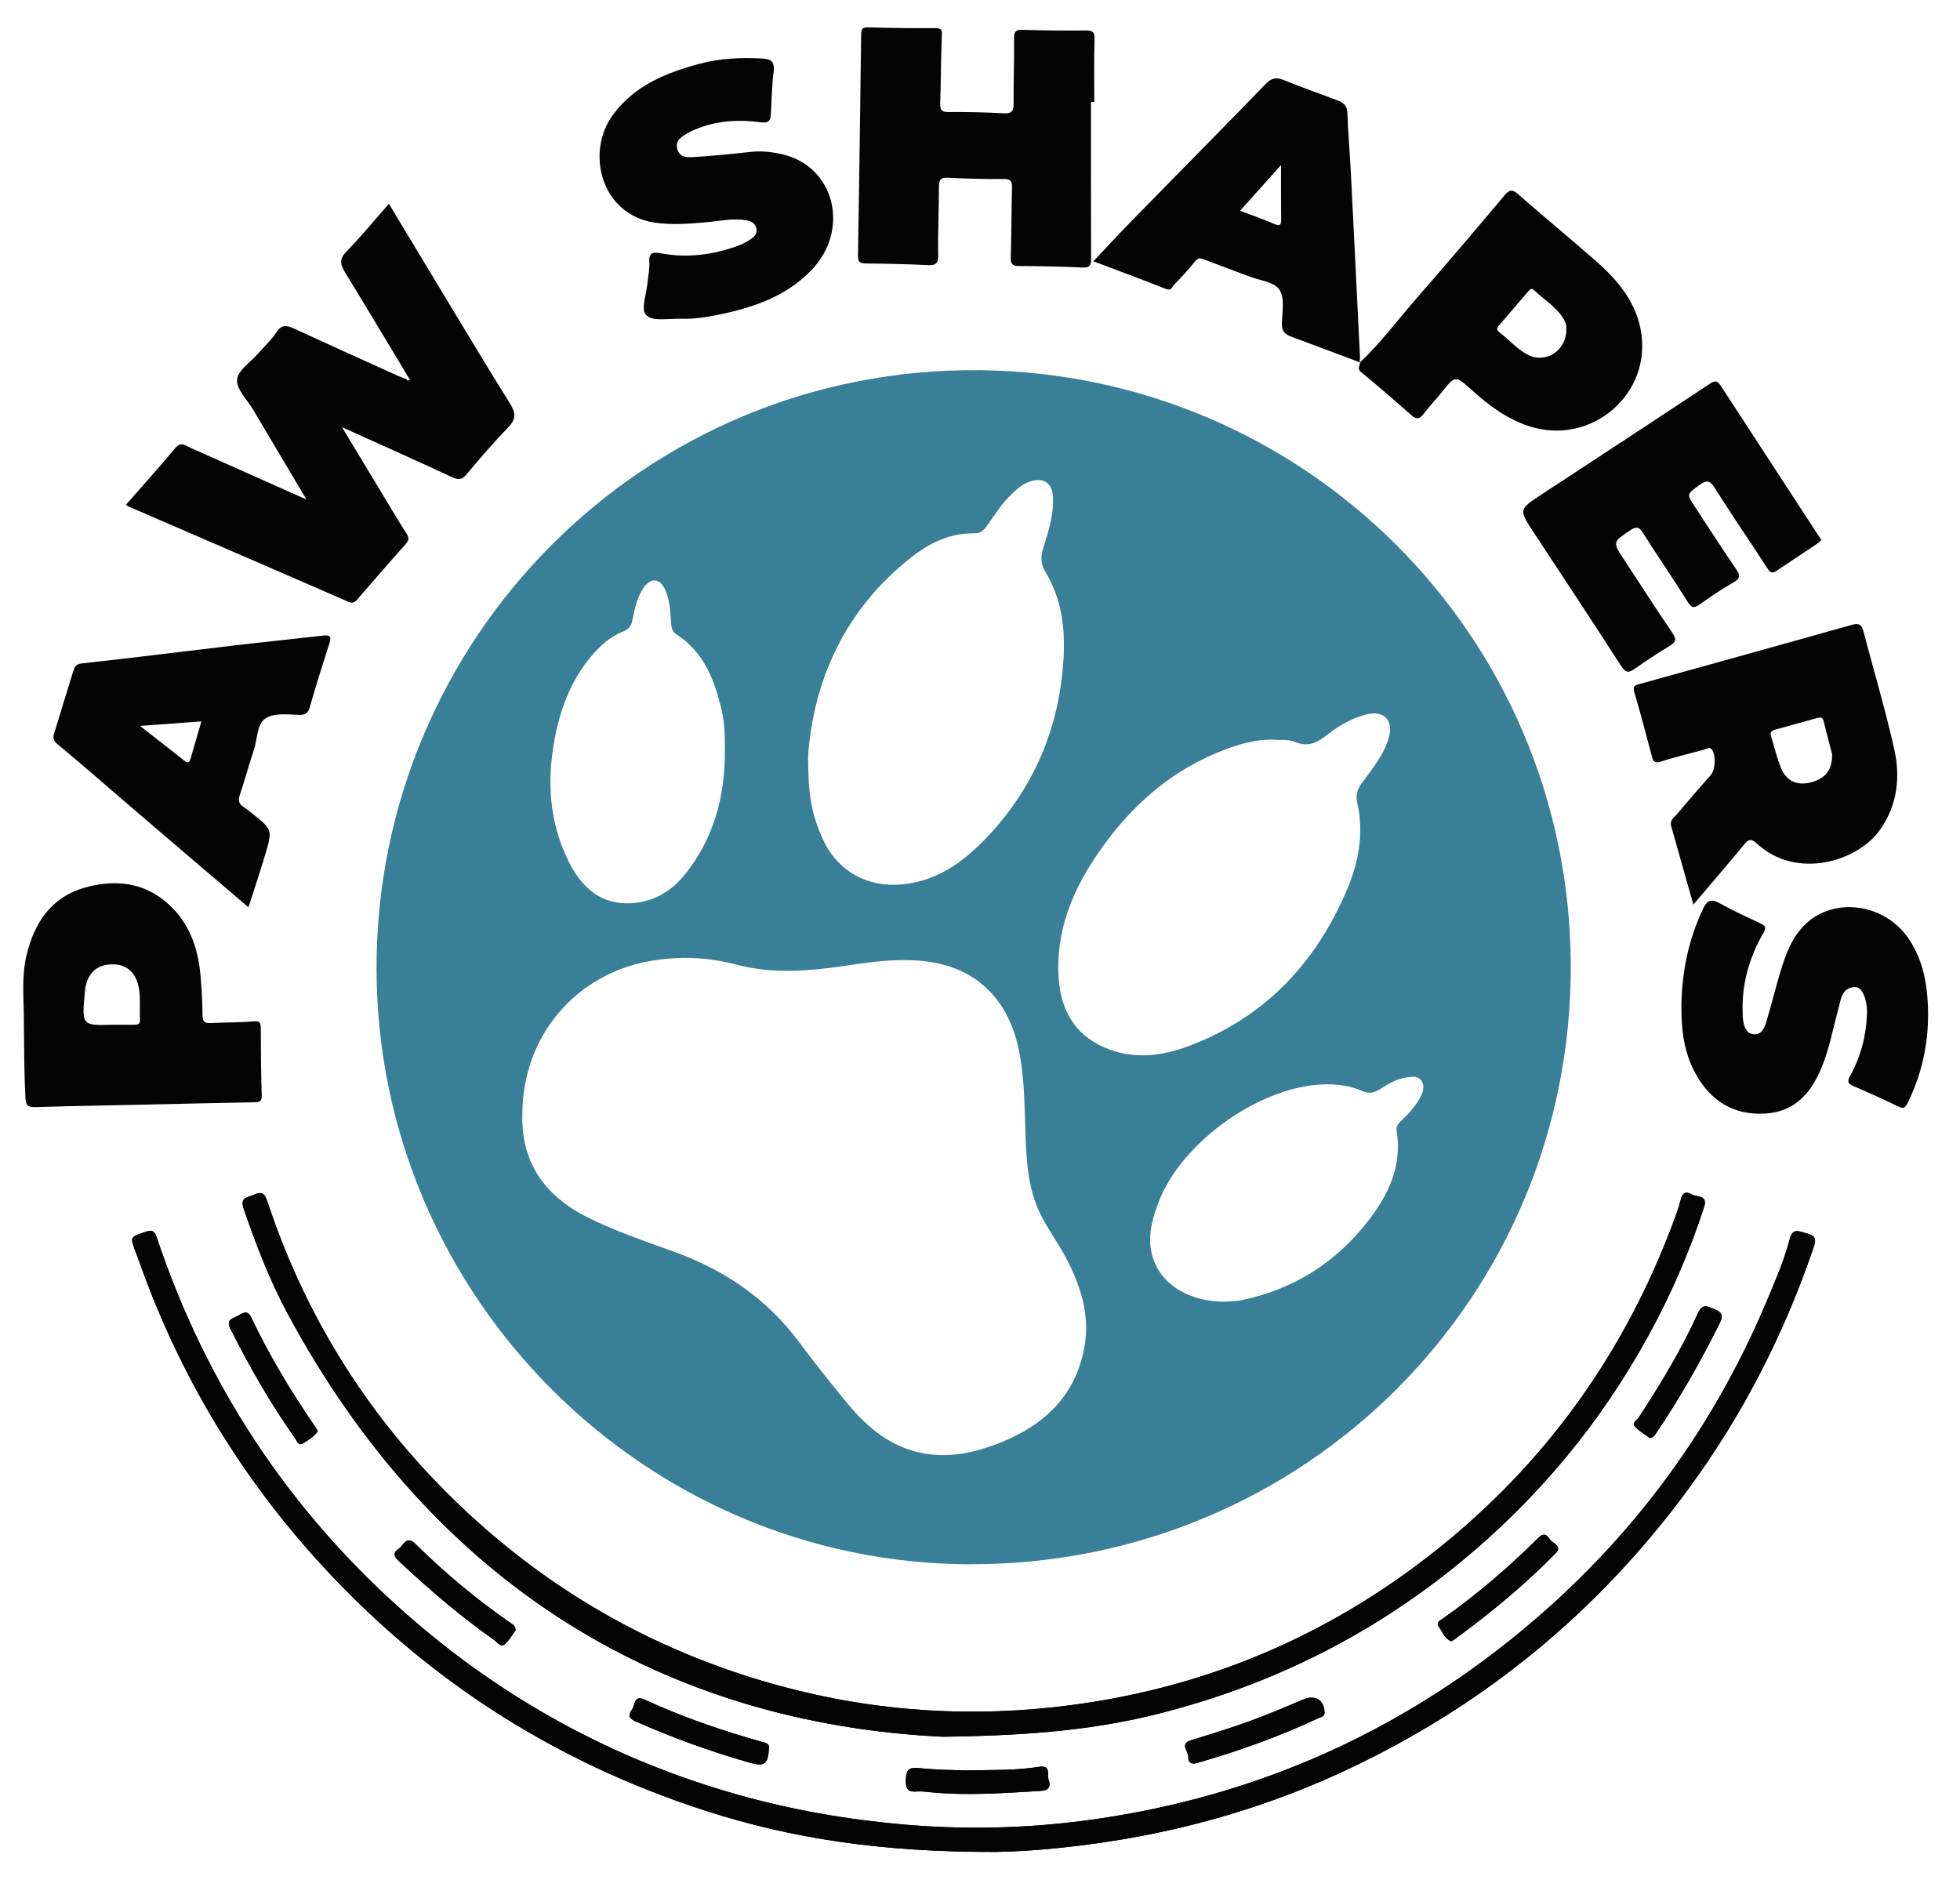 <?xml version="1.0" encoding="UTF-8"?>
<svg xmlns="http://www.w3.org/2000/svg" id="Layer_1" data-name="Layer 1" viewBox="0 0 422.57 406.89">
  <defs>
    <style>
      .cls-1 {
        fill: #397f98;
      }

      .cls-1, .cls-2 {
        stroke-width: 0px;
      }

      .cls-2 {
        fill: #040404;
      }
    </style>
  </defs>
  <path class="cls-1" d="M209.5,337.27c-70.49.03-128.21-57.82-128.32-128.36-.12-71.14,57.68-129.85,130.1-129.09,69.97.74,127.09,57.14,127.37,128.21.28,71.72-57.4,129.2-129.14,129.23ZM112.61,240.24c-.28,10.16,4.64,17.47,13.93,22.16,6.19,3.12,12.75,5.27,19.22,7.65,10.67,3.92,19.62,10.07,26.47,19.24,3.43,4.6,6.99,9.11,10.66,13.52,4.29,5.15,9.33,9.27,16.18,10.54,5.23.97,10.29.02,15.17-1.76,10.07-3.66,17.5-10,19.54-21.05,1.3-7.02-.83-13.52-4.12-19.65-1.69-3.14-3.85-6.05-5.41-9.25-2.75-5.67-2.99-11.86-3.19-18.03-.18-5.57-.23-11.17-1.28-16.66-2.12-11.15-8.92-18.05-19.47-19.58-5.89-.86-11.79-.08-17.65.8-8.01,1.19-15.96,1.92-24-.22-5.97-1.59-12.12-1.83-18.31-.78-16.23,2.76-27.73,16.24-27.73,33.06ZM274.69,159.49c-3.84-.15-7.44.92-10.95,2.27-10.15,3.9-18.27,10.56-24.78,19.13-6.67,8.78-11.42,18.43-10.73,29.85.41,6.74,3.29,12.19,9.78,15.06,6.1,2.7,12.3,1.97,18.26-.26,16.37-6.13,27.41-17.86,34.14-33.72,2.49-5.88,3.69-12.15,2.24-18.56-.39-1.75-.12-2.94.9-4.34,2.29-3.15,4.87-6.19,5.91-10.05,1-3.74-1.25-5.81-5.02-4.8-3.2.86-5.99,2.53-8.54,4.53-2.11,1.65-4.06,2.53-6.78,1.33-1.29-.57-2.95-.31-4.44-.43ZM174.22,163.2c.02,8.49.76,12.16,3.03,17.41,2.82,6.51,8.68,10.32,15.75,10.15,8.48-.21,14.77-4.86,20.18-10.66,9.07-9.71,14.36-21.33,15.81-34.55.84-7.61.6-15.21-3.49-22.04-1.12-1.86-1.21-3.35-.59-5.31,1.15-3.64,2.33-7.32,2.09-11.23-.17-2.81-1.92-3.98-4.63-3.25-1.59.43-2.79,1.45-3.95,2.52-2.22,2.05-3.87,4.57-5.56,7.03-.71,1.03-1.43,1.75-2.79,1.72-5.07-.09-9.44,1.94-13.31,4.95-14.88,11.54-21.47,27.24-22.54,43.25ZM264.33,280.64c.35-.02,1.27-.08,2.18-.15.41-.03.83-.09,1.23-.17,11.1-2.33,20.15-8.01,27.11-16.93,4.46-5.72,7.5-11.98,6.26-19.56-.18-1.09.44-1.66,1.13-2.31,1.51-1.43,2.9-2.97,3.91-4.82.67-1.23,1.11-2.59.24-3.76-.85-1.15-2.29-.76-3.5-.57-2.02.32-3.72,1.41-5.4,2.47-1.3.82-2.39,1.02-3.9.34-2.36-1.05-4.94-1.4-7.54-1.39-13.9.02-31.36,12.3-36.32,25.54-1.54,4.12-2.59,8.27-.91,12.6,2.08,5.39,7.97,8.81,15.52,8.73ZM156.28,161.94c0-2.84.02-5.67-.61-8.45-1.51-6.61-3.76-12.8-9.83-16.72-1.01-.65-1.08-1.53-1.15-2.57-.16-2.41-.28-4.85-1.3-7.08-1.15-2.53-3.18-2.63-4.7-.3-1.34,2.06-1.87,4.44-2.33,6.8-.25,1.29-.76,2.04-2,2.52-2.78,1.08-4.93,3.05-6.83,5.29-4.38,5.15-6.7,11.27-7.93,17.79-1.73,9.13-1.21,18.09,3.01,26.54,3.36,6.73,8.1,9.61,14.42,8.9,4.44-.5,8-2.79,10.72-6.22,6.16-7.75,8.57-16.76,8.53-26.52Z"></path>
  <g>
    <path class="cls-2" d="M88.05,81.34c-4.56-7.57-9.09-15.16-13.7-22.69-1.04-1.69-1.2-2.87.38-4.47,3.14-3.19,5.97-6.68,9.11-10.25,4.57,7.58,9.02,14.98,13.48,22.36,4.19,6.93,8.36,13.88,12.66,20.75,1.22,1.95,1.31,3.33-.4,5.09-3.12,3.21-6.05,6.63-8.93,10.06-.99,1.19-1.69,1.4-3.16.71-7.67-3.59-15.41-7.02-23.75-10.79,2.81,4.66,5.31,8.8,7.81,12.94,2.01,3.32,3.97,6.67,6.06,9.94.6.94.6,1.49-.15,2.33-3.44,3.83-6.79,7.74-10.18,11.62-.57.65-.95,1.35-2.21.8-15.78-6.9-31.59-13.71-47.4-20.55-.14-.06-.24-.18-.5-.38,3.56-4.07,7.17-8.07,10.62-12.21,1.2-1.43,2.13-.56,3.2-.09,8.19,3.65,16.38,7.31,25.08,11.19-3.98-6.7-7.7-12.96-11.42-19.24-1.3-2.2-3.68-4.49-3.54-6.6.13-1.98,2.94-3.79,4.58-5.67,1.31-1.5,2.81-2.89,3.89-4.54,1.07-1.63,2.12-1.58,3.67-.87,7.56,3.49,15.15,6.91,22.74,10.34.52.24,1.08.4,1.62.6.16.44.48.31.79.21-.11-.2-.23-.4-.34-.61Z"></path>
    <path class="cls-2" d="M365.09,195.06c-1.69-5.97-3.26-11.49-4.81-17.02-.33-1.19.7-1.81,1.29-2.51,2.39-2.88,4.87-5.67,7.32-8.5.97-1.12,1.07-4.28.19-5.41-.54-.69-1.04-.16-1.55-.03-3.18.86-6.39,1.64-9.53,2.63-1.21.38-1.55-.01-1.82-1.01-1.24-4.61-2.43-9.25-3.79-13.83-.4-1.36-.06-1.59,1.19-1.93,15.25-4.2,30.49-8.47,45.72-12.74,1.22-.34,2.02-.2,2.39,1.2,2.24,8.53,4.77,17,6.7,25.61,1.35,5.98.71,11.92-2.93,17.21-4.87,7.09-18.16,11.02-26.67,3.16-1.25-1.16-1.82-.93-2.77.21-3.49,4.21-7.05,8.36-10.94,12.94ZM394.99,162.58c-.52-1.99-1.2-4.54-1.82-7.1-.24-.99-.83-.82-1.51-.63-2.94.82-5.89,1.61-8.82,2.44-.64.18-1.33.39-1.04,1.34.73,2.36,1.27,4.79,2.22,7.06,1.16,2.76,3.49,3.73,6.3,3.02,3.16-.79,4.72-2.63,4.68-6.12Z"></path>
    <path class="cls-2" d="M235.21,21.99c0,11.24-.02,22.47.03,33.71,0,1.42-.18,2.06-1.86,1.98-4.57-.23-9.14-.3-13.72-.32-1.48,0-1.79-.54-1.74-1.92.15-4.99.13-9.99.27-14.99.04-1.35-.25-1.87-1.74-1.86-3.99.03-7.98-.06-11.97-.26-1.51-.07-2.05.29-2.05,1.87,0,4.91-.25,9.83-.15,14.74.04,2-.65,2.31-2.39,2.22-4.4-.22-8.81-.31-13.22-.35-1.26-.01-1.71-.31-1.69-1.68.27-15.9.49-31.79.68-47.69.01-1.16.25-1.58,1.51-1.54,4.83.14,9.66.21,14.49.17,1.5-.01,1.44.55,1.39,1.75-.2,4.82-.18,9.66-.34,14.48-.04,1.36.28,1.87,1.75,1.86,3.99-.02,7.99.05,11.97.27,1.73.1,2.11-.51,2.1-2.1-.03-4.66.15-9.33.1-13.99-.02-1.52.36-1.97,1.93-1.91,4.49.16,8.99.19,13.49.14,1.49-.02,1.98.31,1.93,1.92-.14,4.49-.05,8.99-.05,13.49-.24,0-.48,0-.72,0Z"></path>
    <path class="cls-2" d="M392.7,116.42c-.27.25-.53.55-.85.76-2.95,1.98-5.93,3.93-8.88,5.92-1.05.71-1.44.19-2.02-.71-3.68-5.69-7.54-11.26-11.13-17-1.1-1.77-1.78-2.04-3.49-.77-2.66,1.97-2.75,1.85-.89,4.68,2.95,4.49,5.86,9,8.88,13.44.89,1.31.92,1.97-.59,2.83-2.51,1.42-4.92,3.06-7.27,4.74-1.23.88-1.77.79-2.61-.56-3.11-4.98-6.45-9.81-9.58-14.77-.86-1.36-1.44-1.56-2.81-.64-3.8,2.57-3.83,2.49-1.26,6.4,3.45,5.24,6.82,10.55,10.37,15.72.99,1.44.72,2.02-.64,2.83-2.54,1.53-5.02,3.17-7.45,4.88-1.32.93-1.97.98-2.99-.6-6.2-9.67-12.57-19.23-18.87-28.84-3.19-4.86-3.19-4.89,1.72-8.11,12.08-7.94,24.19-15.85,36.23-23.84,1.08-.72,1.64-.8,2.35.29,7.04,10.81,14.09,21.61,21.13,32.41.18.28.37.55.63.94Z"></path>
    <path class="cls-2" d="M293.12,78.22c4.59-4.3,8.31-9.36,12.43-14.07,6.39-7.3,12.65-14.7,18.9-22.12,1.12-1.33,1.77-1.1,2.96-.06,5.48,4.81,11.12,9.45,16.61,14.26,4.55,3.99,8.46,8.54,9.68,14.69,2.74,13.87-10.54,25.38-24.06,20.96-4.77-1.56-8.66-4.47-12.32-7.77-3.57-3.22-3.55-3.21-6.5.48-1.29,1.62-2.75,3.11-4,4.76-.81,1.06-1.49,1.06-2.42.25-3.64-3.16-7.25-6.35-10.97-9.39-.97-.8-.15-1.39-.22-2.07l-.08.08ZM337.7,71.05c.07-.59-.07-1.37-.5-2.13-1.58-2.75-4.33-4.3-6.52-6.41-.55-.52-.88-.05-1.2.32-2.11,2.45-4.2,4.91-6.32,7.35-.47.55-.54.99.07,1.45,2.06,1.53,3.74,3.55,6.01,4.79,3.86,2.1,8.44-.69,8.46-5.36Z"></path>
    <path class="cls-2" d="M293.2,78.14c-4.93-1.85-9.86-3.73-14.8-5.55-1.39-.51-2.1-1.21-2.04-2.87.09-2.48.65-5.51-.53-7.29-1.09-1.64-4.2-1.95-6.43-2.8-3.23-1.24-6.5-2.39-9.71-3.67-.91-.36-1.43-.37-2.1.47-1.4,1.75-2.93,3.39-4.48,5.01-.42.43-.58,1.32-1.71.87-5.1-2.03-10.26-3.92-15.67-5.97,2.9-3.07,5.58-5.99,8.35-8.82,9.6-9.82,19.27-19.58,28.83-29.45,1.24-1.28,2.26-1.45,3.84-.82,3.82,1.54,7.69,2.95,11.56,4.37,1.35.5,2.14,1.17,2.19,2.81.12,4.07.5,8.13.71,12.19.69,13.45,1.34,26.9,2,40.35.02.41-.05.83-.07,1.24,0,0,.08-.08.08-.08ZM276.2,35.57c-3.13,3.5-5.93,6.62-8.84,9.87,2.6.99,5.02,1.82,7.35,2.84,1.37.6,1.52.1,1.5-1.1-.04-3.66-.02-7.33-.02-11.61Z"></path>
    <path class="cls-2" d="M5.14,219.62c.03-3.85-.56-8.69.54-13.47,1.66-7.18,5.38-12.79,12.8-14.83,7.11-1.96,13.76-.84,19.03,4.79,3.66,3.91,5.21,8.8,5.7,14.03.27,2.9.44,5.81.45,8.72,0,1.5.54,1.79,1.88,1.72,2.99-.17,6-.09,8.98-.37,1.37-.13,1.72.12,1.71,1.47,0,4.83.05,9.66.2,14.49.04,1.29-.42,1.47-1.55,1.49-7.49.12-14.97.31-22.46.48-8.24.18-16.47.3-24.71.56-1.73.05-2.16-.39-2.24-2.14-.27-5.32-.25-10.65-.33-16.94ZM24.14,220.94c1.58,0,3.16,0,4.74,0,.7,0,1.36-.03,1.3-1.03-.15-2.56.26-5.16-.43-7.69-.77-2.85-2.7-4.34-5.61-4.3-3.42.04-5.48,2.1-5.83,5.85-.7,7.31-.65,7.38,5.83,7.17Z"></path>
    <path class="cls-2" d="M53.56,195.61c-8.49-7.24-16.89-14.4-25.27-21.58-5.3-4.53-10.53-9.15-15.91-13.59-1.01-.83-.96-1.48-.67-2.42,1.35-4.41,2.68-8.82,4.06-13.22.28-.89.48-1.61,1.89-1.77,10.96-1.19,21.89-2.58,32.84-3.87,6.34-.74,12.7-1.38,19.04-2.11,1.4-.16,2.04-.02,1.49,1.67-1.49,4.54-2.9,9.11-4.23,13.7-.37,1.3-1.01,1.77-2.29,1.72-2.5-.1-5.45-.47-7.31.78-1.86,1.26-1.68,4.44-2.46,6.76-1.08,3.2-1.94,6.48-3.03,9.67-.42,1.24-.21,2.02.86,2.69.56.35,1.08.77,1.6,1.19,4.57,3.63,4.61,3.65,3.01,9.02-1.12,3.77-2.38,7.51-3.61,11.35ZM30.2,156.52c3.56,2.79,6.61,5.16,9.64,7.56.65.52,1.01.29,1.2-.38.78-2.63,1.54-5.27,2.38-8.16-4.43.33-8.52.63-13.23.97Z"></path>
    <path class="cls-2" d="M146.9,68.73c-3.2-.05-6.39.66-7.69-.92-1.03-1.26.15-4.34.36-6.62.14-1.57.52-3.15.42-4.7-.16-2.29,1.15-2.12,2.6-1.85,5.61,1.02,11.05.31,16.37-1.59,1-.36,1.98-.87,2.86-1.46.75-.5,1.48-1.19,1.27-2.26-.22-1.12-1.05-1.63-2.12-1.82-3-.53-5.95.17-8.92.43-3.65.32-7.32.59-10.94.05-11.52-1.72-14.92-15.15-8.97-23.22,4.73-6.42,11.6-9.15,18.93-11.08,4.29-1.13,8.69-1.3,13.12-1.08,1.8.09,2.91.47,2.61,2.75-.4,3.04-.41,6.13-.61,9.19-.09,1.34-.3,2.07-2.18,1.82-4.54-.62-9.11-.41-13.48,1.29-.77.3-1.55.6-2.24,1.02-1.27.76-2.73,1.52-2.28,3.38.47,1.95,2.22,1.89,3.65,1.8,4.06-.26,8.12-.66,12.16-1.11,2.36-.26,4.69,0,6.92.53,11.17,2.65,14.57,16.11,6.31,24.85-5.18,5.48-11.92,7.93-19.07,9.5-3.25.71-6.53,1.23-9.07,1.08Z"></path>
    <path class="cls-2" d="M362.5,217.07c.08-7.4,1.51-14.49,4.72-21.22.9-1.89,1.82-2.05,3.57-1.08,2.82,1.57,5.77,2.91,8.69,4.29,1.08.51,1.44.81.69,2.12-3.04,5.27-4.67,10.97-4.46,17.11.02.5,0,1.01.07,1.5.22,1.43.57,2.98,2.24,3.2,1.6.21,2.34-1.19,2.73-2.47,1.07-3.55,1.95-7.15,3.01-10.71,1.24-4.16,2.71-8.28,6.18-11.17,6.35-5.29,16.61-3.48,21.47,3.62,2.57,3.75,3.72,7.94,4.1,12.37.7,8.12-.62,15.89-4.26,23.24-.49,1-.89,1.23-1.98.7-3.19-1.56-6.44-2.99-9.69-4.42-1.07-.47-1.42-.91-.75-2.1,2.3-4.12,3.49-8.58,3.68-13.3.13-3.07-.97-5.99-2.55-5.94-2.99.1-3.09,2.84-3.65,4.88-1.15,4.14-1.91,8.38-3.54,12.38-2.28,5.61-5.86,9.7-12.35,10.03-6.74.34-11.63-2.76-14.85-8.59-2.49-4.5-3.1-9.41-3.06-14.45Z"></path>
  </g>
  <g>
    <g>
      <path class="cls-2" d="M214.58,399.29c-24.36.06-43.72-2.83-62.51-8.9-32.83-10.6-60.89-28.69-84.01-54.38-16.56-18.4-29.05-39.23-37.5-62.49-.42-1.17-.83-2.34-1.28-3.5-1.29-3.36-1.26-3.28,2.06-4.42,1.44-.5,1.98-.22,2.47,1.25,10.61,31.7,28.41,58.7,53.44,80.83,21,18.57,45.02,31.75,72.06,39.34,11.71,3.28,23.6,5.33,35.75,6.38,12.86,1.11,25.66.83,38.38-.81,34.33-4.44,65.19-17.39,92.23-39.04,24.56-19.66,43.05-44.03,55.27-73.09,1.83-4.36,3.72-8.71,4.92-13.29.65-2.5,1.95-1.7,3.53-1.28,1.65.43,2.34.92,1.69,2.84-6.38,18.79-15.29,36.25-27.04,52.26-19.45,26.51-44.09,46.75-73.85,60.67-14.03,6.57-28.7,11.25-43.95,14.16-11.98,2.29-24.04,3.4-31.63,3.47Z"></path>
      <path class="cls-2" d="M208.47,381.71c5.64-.11,10.57.02,15.42-.75,2.85-.46,1.79,1.64,2.19,2.76.52,1.47.07,2.3-1.68,2.41-7.89.46-15.77,1.07-23.67.3-.99-.1-2-.25-2.98-.17-1.93.16-2.54-.47-2.46-2.53.09-2.25.74-2.76,2.95-2.51,3.63.4,7.3.39,10.23.51Z"></path>
      <path class="cls-2" d="M68.54,308.58c-.9,1.25-2.12,2-3.32,2.67-.93.52-1.22-.6-1.6-1.13-5.27-7.49-9.82-15.41-13.93-23.59-1.02-2.04.38-2.21,1.48-2.77,1.04-.53,2.1-1.58,3.01.32,3.9,8.2,8.56,15.95,13.7,23.43.23.33.42.68.66,1.07Z"></path>
      <path class="cls-2" d="M355.71,310.06c-1.02-.76-2.3-1.46-3.22-2.48-.74-.83.47-1.42.87-2.04,4.71-7.23,9.18-14.6,12.74-22.47.97-2.15,2.12-1.34,3.5-.81,1.5.57,2.03,1.28,1.21,2.93-4.06,8.19-8.56,16.13-13.68,23.7-.31.46-.58,1.03-1.43,1.18Z"></path>
      <path class="cls-2" d="M285.56,369.14c.12.95-.72,1.02-1.26,1.28-8.49,3.99-17.29,7.13-26.31,9.72-1.3.37-1.86-.35-1.79-1.32.08-1.2-2.02-2.81.63-3.63,4.19-1.29,8.39-2.58,12.51-4.07,3.97-1.44,7.86-3.1,11.76-4.74,2.42-1.02,4.42.17,4.46,2.77Z"></path>
      <path class="cls-2" d="M165.77,377.07c-.16,3.3-1.02,3.87-4.12,2.98-8.45-2.41-16.69-5.38-24.73-8.96-2.06-.92-.95-1.89-.49-2.84.49-1,.43-2.79,2.6-1.78,8.14,3.76,16.6,6.65,25.22,9.09.78.22,1.74.27,1.52,1.51Z"></path>
      <path class="cls-2" d="M111.16,351.49c-.68.91-1.33,2.14-2.3,2.99-.92.8-1.63-.4-2.29-.86-7.29-5.13-14.05-10.9-20.55-17.01-1.07-1-1.43-1.77-.08-2.67,1.1-.73,1.63-3.04,3.69-1,6.34,6.27,13.18,11.95,20.51,17.03.46.32,1.03.59,1.01,1.53Z"></path>
      <path class="cls-2" d="M203.56,374.47c-59.86-2.82-109.84-32.29-141.59-91.32-3.86-7.18-6.76-14.78-9.42-22.49-.89-2.59.83-2.44,2.18-3.06,1.53-.7,2.29-.46,2.87,1.3,8.89,26.99,23.99,49.97,45.07,68.97,17.87,16.1,38.38,27.58,61.47,34.48,20.7,6.19,41.82,8.07,63.21,5.72,31.9-3.51,60.33-15.56,85.06-36.08,22.13-18.37,38.08-41.17,48.2-68.07.64-1.71,1.29-3.43,1.73-5.2.38-1.53,1.07-1.97,2.43-1.19,1.13.65,3.5.04,2.62,2.76-3.12,9.58-7.12,18.78-11.96,27.62-10.28,18.76-23.67,34.95-40.16,48.57-19.29,15.93-41.15,26.85-65.36,32.97-13.03,3.29-26.34,4.73-46.35,5Z"></path>
      <path class="cls-2" d="M312.88,353.88c-1.43-.55-1.84-2.03-2.67-3.12-.7-.92.22-1.34.77-1.73,7.45-5.21,14.29-11.13,20.74-17.51,1.08-1.07,1.78-.64,2.37.3.6.95,2.88,1.46,1.3,3.08-6.7,6.84-14.09,12.91-21.81,18.57-.2.15-.43.25-.7.41Z"></path>
    </g>
    <g>
      <path class="cls-2" d="M214.58,399.29c-24.36.06-43.72-2.83-62.51-8.9-32.83-10.6-60.89-28.69-84.01-54.38-16.56-18.4-29.05-39.23-37.5-62.49-.42-1.17-.83-2.34-1.28-3.5-1.29-3.36-1.26-3.28,2.06-4.42,1.44-.5,1.98-.22,2.47,1.25,10.61,31.7,28.41,58.7,53.44,80.83,21,18.57,45.02,31.75,72.06,39.34,11.71,3.28,23.6,5.33,35.75,6.38,12.86,1.11,25.66.83,38.38-.81,34.33-4.44,65.19-17.39,92.23-39.04,24.56-19.66,43.05-44.03,55.27-73.09,1.83-4.36,3.72-8.71,4.92-13.29.65-2.5,1.95-1.7,3.53-1.28,1.65.43,2.34.92,1.69,2.84-6.38,18.79-15.29,36.25-27.04,52.26-19.45,26.51-44.09,46.75-73.85,60.67-14.03,6.57-28.7,11.25-43.95,14.16-11.98,2.29-24.04,3.4-31.63,3.47Z"></path>
      <path class="cls-2" d="M208.47,381.71c5.64-.11,10.57.02,15.42-.75,2.85-.46,1.79,1.64,2.19,2.76.52,1.47.07,2.3-1.68,2.41-7.89.46-15.77,1.07-23.67.3-.99-.1-2-.25-2.98-.17-1.93.16-2.54-.47-2.46-2.53.09-2.25.74-2.76,2.95-2.51,3.63.4,7.3.39,10.23.51Z"></path>
      <path class="cls-2" d="M68.54,308.58c-.9,1.25-2.12,2-3.32,2.67-.93.52-1.22-.6-1.6-1.13-5.27-7.49-9.82-15.41-13.93-23.59-1.02-2.04.38-2.21,1.48-2.77,1.04-.53,2.1-1.58,3.01.32,3.9,8.2,8.56,15.95,13.7,23.43.23.33.42.68.66,1.07Z"></path>
      <path class="cls-2" d="M355.71,310.06c-1.02-.76-2.3-1.46-3.22-2.48-.74-.83.47-1.42.87-2.04,4.71-7.23,9.18-14.6,12.74-22.47.97-2.15,2.12-1.34,3.5-.81,1.5.57,2.03,1.28,1.21,2.93-4.06,8.19-8.56,16.13-13.68,23.7-.31.46-.58,1.03-1.43,1.18Z"></path>
      <path class="cls-2" d="M285.56,369.14c.12.95-.72,1.02-1.26,1.28-8.49,3.99-17.29,7.13-26.31,9.72-1.3.37-1.86-.35-1.79-1.32.08-1.2-2.02-2.81.63-3.63,4.19-1.29,8.39-2.58,12.51-4.07,3.97-1.44,7.86-3.1,11.76-4.74,2.42-1.02,4.42.17,4.46,2.77Z"></path>
      <path class="cls-2" d="M165.77,377.07c-.16,3.3-1.02,3.87-4.12,2.98-8.45-2.41-16.69-5.38-24.73-8.96-2.06-.92-.95-1.89-.49-2.84.49-1,.43-2.79,2.6-1.78,8.14,3.76,16.6,6.65,25.22,9.09.78.22,1.74.27,1.52,1.51Z"></path>
      <path class="cls-2" d="M111.16,351.49c-.68.91-1.33,2.14-2.3,2.99-.92.8-1.63-.4-2.29-.86-7.29-5.13-14.05-10.9-20.55-17.01-1.07-1-1.43-1.77-.08-2.67,1.1-.73,1.63-3.04,3.69-1,6.34,6.27,13.18,11.95,20.51,17.03.46.32,1.03.59,1.01,1.53Z"></path>
      <path class="cls-2" d="M203.56,374.47c-59.86-2.82-109.84-32.29-141.59-91.32-3.86-7.18-6.76-14.78-9.42-22.49-.89-2.59.83-2.44,2.18-3.06,1.53-.7,2.29-.46,2.87,1.3,8.89,26.99,23.99,49.97,45.07,68.97,17.87,16.1,38.38,27.58,61.47,34.48,20.7,6.19,41.82,8.07,63.21,5.72,31.9-3.51,60.33-15.56,85.06-36.08,22.13-18.37,38.08-41.17,48.2-68.07.64-1.71,1.29-3.43,1.73-5.2.38-1.53,1.07-1.97,2.43-1.19,1.13.65,3.5.04,2.62,2.76-3.12,9.58-7.12,18.78-11.96,27.62-10.28,18.76-23.67,34.95-40.16,48.57-19.29,15.93-41.15,26.85-65.36,32.97-13.03,3.29-26.34,4.73-46.35,5Z"></path>
      <path class="cls-2" d="M312.88,353.88c-1.43-.55-1.84-2.03-2.67-3.12-.7-.92.22-1.34.77-1.73,7.45-5.21,14.29-11.13,20.74-17.51,1.08-1.07,1.78-.64,2.37.3.6.95,2.88,1.46,1.3,3.08-6.7,6.84-14.09,12.91-21.81,18.57-.2.15-.43.25-.7.41Z"></path>
    </g>
  </g>
</svg>
